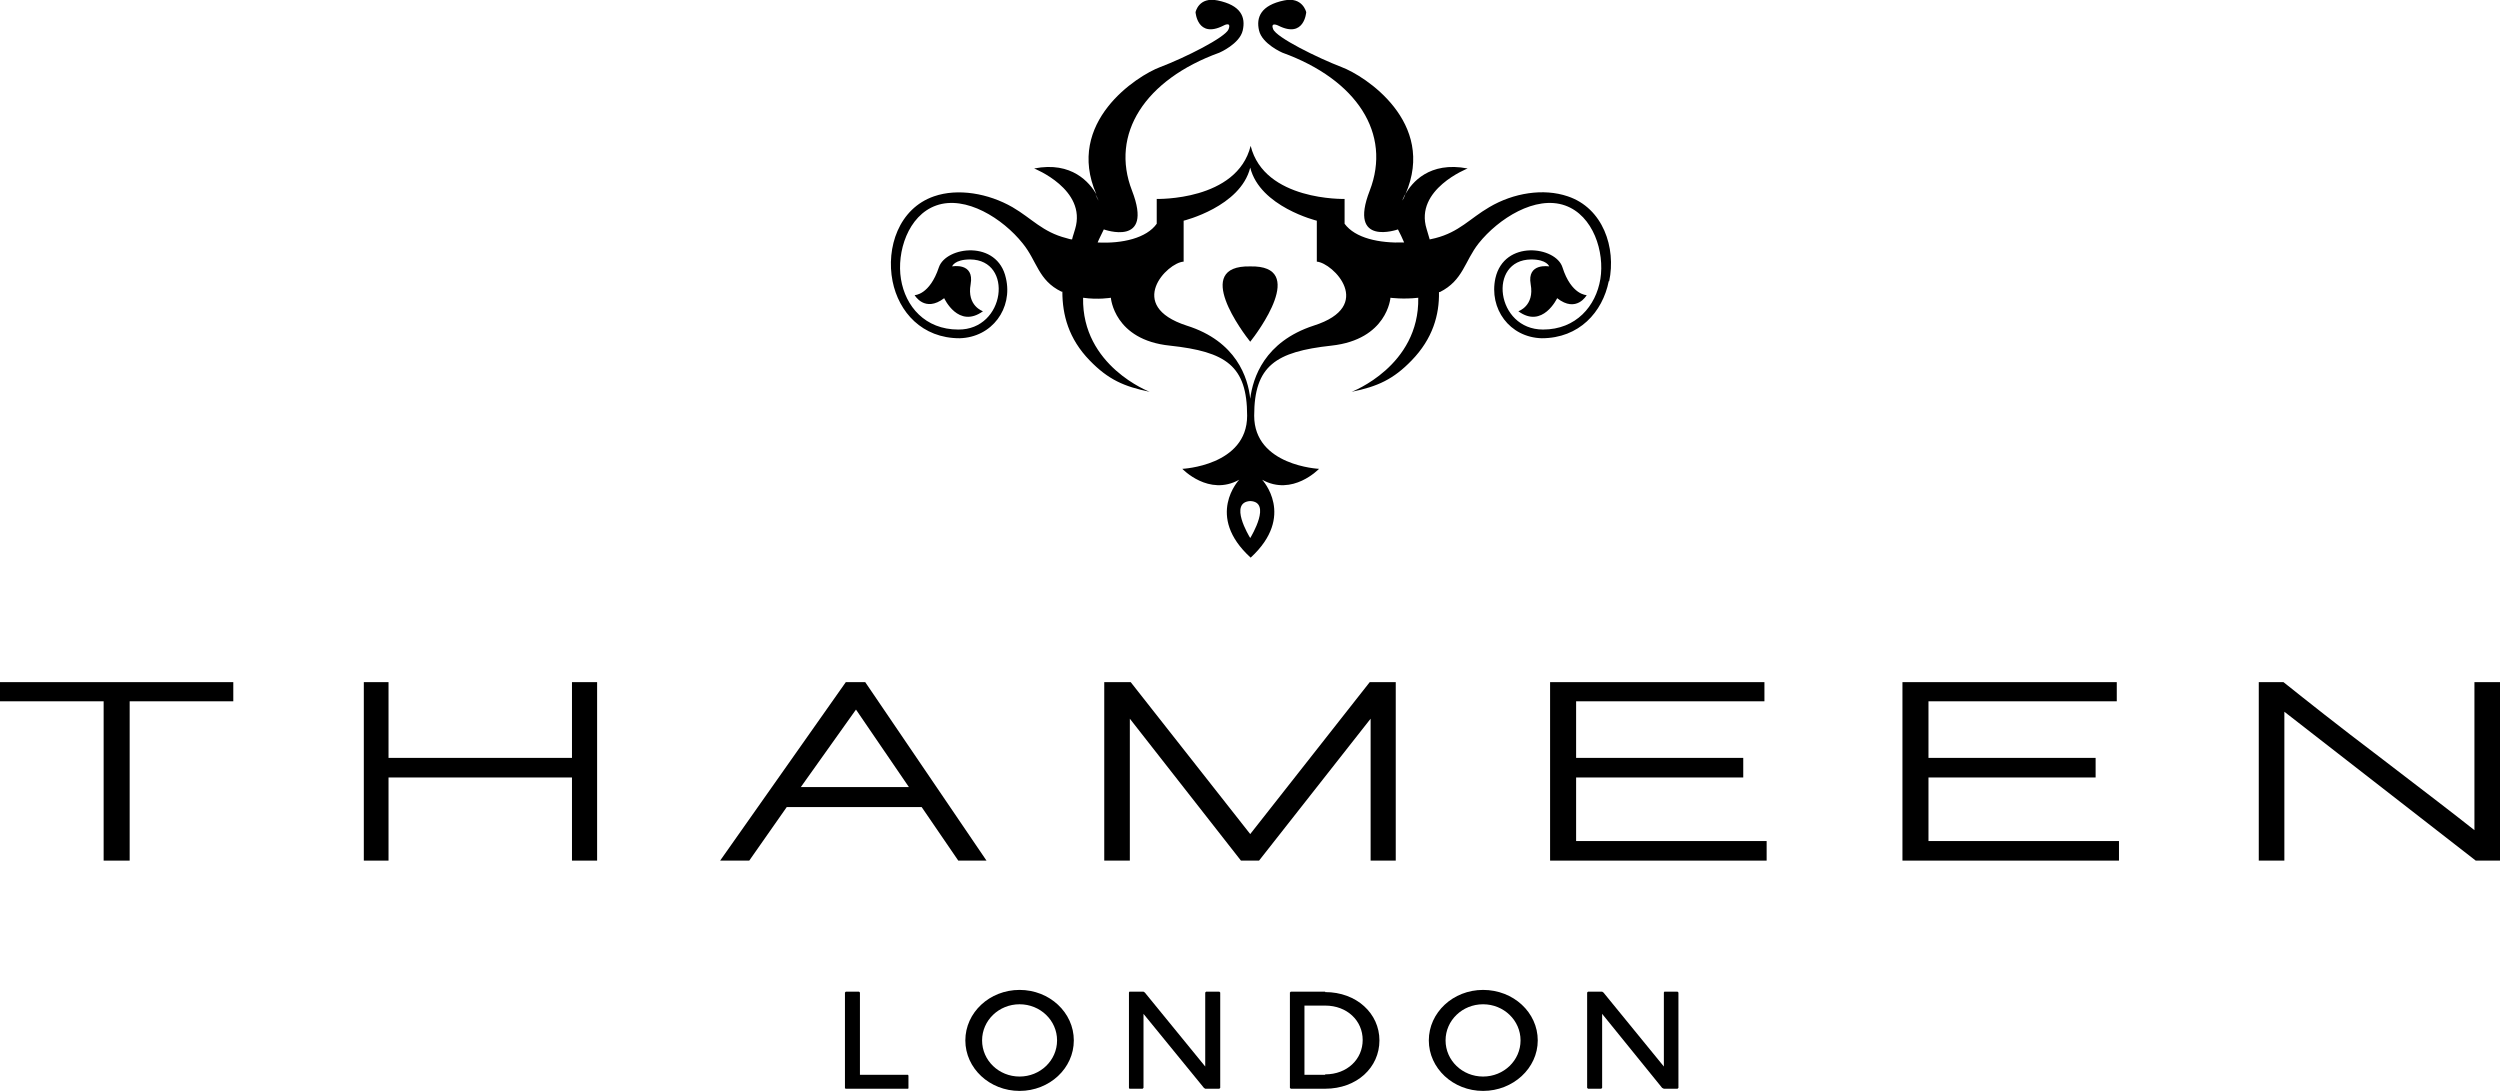 <svg width="110" height="48" viewBox="0 0 110 48" fill="none" xmlns="http://www.w3.org/2000/svg">
<g clip-path="url(#clip0_346_8)">
<path d="M0 30.857H4.56V37.867H5.705V30.857H10.265V30.014H0V30.857Z" fill="black"/>
<path d="M25.167 33.347H17.095V30.014H16.008V37.867H17.095V34.209H25.167V37.867H26.273V30.014H25.167V33.347Z" fill="black"/>
<path d="M38.09 30.014H37.216L31.686 37.867H32.967L34.616 35.512H40.554L42.164 37.867H43.406L38.07 30.014H38.09ZM35.237 34.63L37.663 31.221L39.991 34.63H35.237Z" fill="black"/>
<path d="M55.01 36.699L49.751 30.014H48.587V37.867H49.713V31.623L54.602 37.867H55.398L60.307 31.623V37.867H61.413V30.014H60.268L55.01 36.699Z" fill="black"/>
<path d="M69.349 34.209H76.703V33.347H69.349V30.857H77.635V30.014H68.204V37.867H77.732V37.006H69.349V34.209Z" fill="black"/>
<path d="M84.853 34.209H92.207V33.347H84.853V30.857H93.138V30.014H83.708V37.867H93.235V37.006H84.853V34.209Z" fill="black"/>
<path d="M108.875 30.014V36.527C108.079 35.895 106.682 34.822 104.703 33.309C102.879 31.93 101.482 30.819 100.473 30.014H99.386V37.867H100.512V31.317L108.933 37.867H110.019V30.014H108.875Z" fill="black"/>
<path d="M44.861 43.556C43.542 43.556 42.475 44.552 42.475 45.778C42.475 47.004 43.542 48 44.861 48C46.181 48 47.248 47.004 47.248 45.778C47.248 44.552 46.181 43.556 44.861 43.556ZM44.861 47.368C43.95 47.368 43.212 46.659 43.212 45.778C43.212 44.897 43.95 44.188 44.861 44.188C45.773 44.188 46.511 44.897 46.511 45.778C46.511 46.659 45.773 47.368 44.861 47.368Z" fill="black"/>
<path d="M37.837 47.291V43.671L37.799 43.633H37.217L37.178 43.671V47.885L37.217 47.904H39.953L39.972 47.885V47.33L39.953 47.291H37.837Z" fill="black"/>
<path d="M53.069 43.633L53.03 43.671V46.927L50.372 43.671L50.314 43.633H49.693L49.674 43.671V47.866L49.693 47.904H50.275L50.314 47.866V44.61L52.972 47.866L53.03 47.904H53.651L53.69 47.866V43.671L53.651 43.633H53.069Z" fill="black"/>
<path d="M65.255 43.556C63.935 43.556 62.868 44.552 62.868 45.778C62.868 47.004 63.935 48 65.255 48C66.574 48 67.661 47.004 67.661 45.778C67.661 44.552 66.594 43.556 65.255 43.556ZM65.255 47.368C64.343 47.368 63.605 46.659 63.605 45.778C63.605 44.897 64.343 44.188 65.255 44.188C66.167 44.188 66.904 44.897 66.904 45.778C66.904 46.659 66.167 47.368 65.255 47.368Z" fill="black"/>
<path d="M73.23 43.633L73.21 43.671V46.927L70.552 43.671L70.494 43.633H69.873L69.834 43.671V47.866L69.873 47.904H70.455L70.494 47.866V44.61L73.133 47.866L73.21 47.904H73.812L73.851 47.866V43.671L73.812 43.633H73.23Z" fill="black"/>
<path d="M58.308 43.633H56.795L56.756 43.671V47.866L56.795 47.904H58.308C59.706 47.904 60.695 46.966 60.695 45.778C60.695 44.591 59.686 43.652 58.308 43.652V43.633ZM58.308 47.291H57.396V44.246H58.308C59.279 44.246 59.958 44.916 59.958 45.759C59.958 46.602 59.279 47.272 58.308 47.272V47.291Z" fill="black"/>
<path d="M55.01 11.722C52.429 11.665 54.719 14.672 55.01 15.036C55.301 14.672 57.571 11.665 55.01 11.722Z" fill="black"/>
<path d="M70.804 12.373C71.115 10.899 70.533 9.156 68.98 8.638C67.913 8.275 66.594 8.485 65.526 9.117C64.673 9.615 64.207 10.209 63.159 10.477C63.082 10.496 62.985 10.516 62.907 10.535C62.868 10.382 62.81 10.228 62.771 10.075C62.228 8.332 64.576 7.413 64.576 7.413C62.888 7.087 62.111 8.045 61.84 8.543C61.801 8.638 61.762 8.734 61.704 8.83C61.704 8.83 61.743 8.715 61.84 8.543C63.218 5.382 60.055 3.333 59.026 2.95C57.978 2.547 56.154 1.647 56.019 1.283C55.883 0.939 56.252 1.13 56.252 1.13C57.396 1.705 57.474 0.536 57.474 0.536C57.474 0.536 57.319 -0.153 56.504 0.019C55.475 0.23 55.262 0.766 55.398 1.341C55.534 1.935 56.426 2.318 56.426 2.318C59.705 3.505 61.238 5.88 60.268 8.389C59.298 10.88 61.51 10.094 61.51 10.094C61.607 10.286 61.704 10.477 61.782 10.669C60.676 10.707 59.628 10.477 59.162 9.845V8.753C59.162 8.753 55.631 8.849 55.029 6.417C54.428 8.849 50.896 8.753 50.896 8.753V9.845C50.45 10.477 49.383 10.726 48.296 10.669C48.374 10.477 48.471 10.305 48.568 10.094C48.568 10.094 50.78 10.899 49.809 8.389C48.839 5.899 50.372 3.505 53.651 2.318C53.651 2.318 54.544 1.935 54.68 1.341C54.816 0.747 54.602 0.23 53.574 0.019C52.739 -0.153 52.604 0.536 52.604 0.536C52.604 0.536 52.681 1.705 53.826 1.13C53.826 1.13 54.195 0.919 54.059 1.283C53.923 1.647 52.118 2.547 51.051 2.95C50.023 3.333 46.86 5.382 48.238 8.543C47.947 8.045 47.171 7.087 45.502 7.413C45.502 7.413 47.83 8.332 47.306 10.075C47.268 10.228 47.209 10.362 47.171 10.535C47.093 10.535 46.996 10.496 46.918 10.477C45.87 10.209 45.405 9.615 44.551 9.117C43.484 8.504 42.145 8.275 41.097 8.638C39.545 9.175 38.982 10.899 39.273 12.373C39.545 13.733 40.573 14.883 42.223 14.883C43.658 14.844 44.571 13.561 44.26 12.239C43.891 10.535 41.621 10.841 41.311 11.761C40.903 12.986 40.243 12.986 40.243 12.986C40.243 12.986 40.69 13.772 41.544 13.12C41.544 13.12 42.164 14.48 43.251 13.695C43.251 13.695 42.533 13.465 42.708 12.508C42.882 11.531 41.893 11.722 41.893 11.722C41.893 11.722 41.99 11.416 42.688 11.416C44.609 11.435 44.241 14.519 42.164 14.5C40.709 14.5 39.836 13.484 39.642 12.278C39.448 11.09 39.952 9.481 41.194 9.041C42.494 8.581 44.124 9.615 44.997 10.707C45.638 11.492 45.676 12.335 46.705 12.833H46.744C46.744 13.848 47.015 14.902 47.947 15.86C48.762 16.702 49.46 17.009 50.586 17.239C50.586 17.239 47.597 16.108 47.656 13.101C48.315 13.197 48.878 13.101 48.878 13.101C48.878 13.101 49.014 14.959 51.478 15.208C53.943 15.476 54.874 16.089 54.874 18.292C54.874 20.495 52.022 20.629 52.022 20.629C52.022 20.629 53.186 21.855 54.525 21.108C54.525 21.108 53.011 22.698 55.029 24.536C57.028 22.698 55.534 21.108 55.534 21.108C56.872 21.855 58.037 20.629 58.037 20.629C58.037 20.629 55.184 20.495 55.184 18.292C55.184 16.089 56.135 15.476 58.58 15.208C61.044 14.94 61.18 13.101 61.18 13.101C61.18 13.101 61.743 13.178 62.403 13.101C62.461 16.108 59.473 17.239 59.473 17.239C60.617 17.009 61.316 16.683 62.111 15.86C63.043 14.902 63.334 13.848 63.315 12.852H63.353C64.382 12.335 64.44 11.492 65.061 10.707C65.934 9.615 67.564 8.581 68.864 9.041C70.106 9.481 70.61 11.09 70.416 12.278C70.222 13.465 69.349 14.5 67.894 14.5C65.818 14.5 65.449 11.435 67.37 11.416C68.068 11.416 68.165 11.722 68.165 11.722C68.165 11.722 67.176 11.55 67.35 12.508C67.525 13.465 66.807 13.695 66.807 13.695C67.874 14.48 68.515 13.12 68.515 13.12C69.368 13.791 69.815 12.986 69.815 12.986C69.815 12.986 69.136 12.986 68.748 11.761C68.457 10.841 66.186 10.535 65.798 12.239C65.507 13.58 66.419 14.844 67.836 14.883C69.485 14.883 70.513 13.733 70.785 12.373H70.804ZM48.335 8.83C48.277 8.734 48.238 8.638 48.199 8.543C48.296 8.715 48.335 8.83 48.335 8.83ZM55.01 23.674C54.952 23.579 54.059 22.104 55.01 22.046C55.961 22.085 55.068 23.579 55.01 23.674ZM57.804 14.327C55.631 15.036 55.126 16.626 55.01 17.545C54.913 16.626 54.408 15.017 52.215 14.327C49.499 13.446 51.362 11.55 52.08 11.512V9.711C52.08 9.711 54.583 9.098 55.01 7.374C55.437 9.098 57.94 9.711 57.94 9.711V11.512C58.658 11.569 60.52 13.465 57.804 14.327ZM61.704 8.811C61.704 8.811 61.743 8.696 61.84 8.524C61.801 8.619 61.762 8.715 61.704 8.811Z" fill="black"/>
</g>
<defs>
<clipPath id="clip0_346_8">
<rect width="110" height="48" fill="white"/>
</clipPath>
</defs>
</svg>
